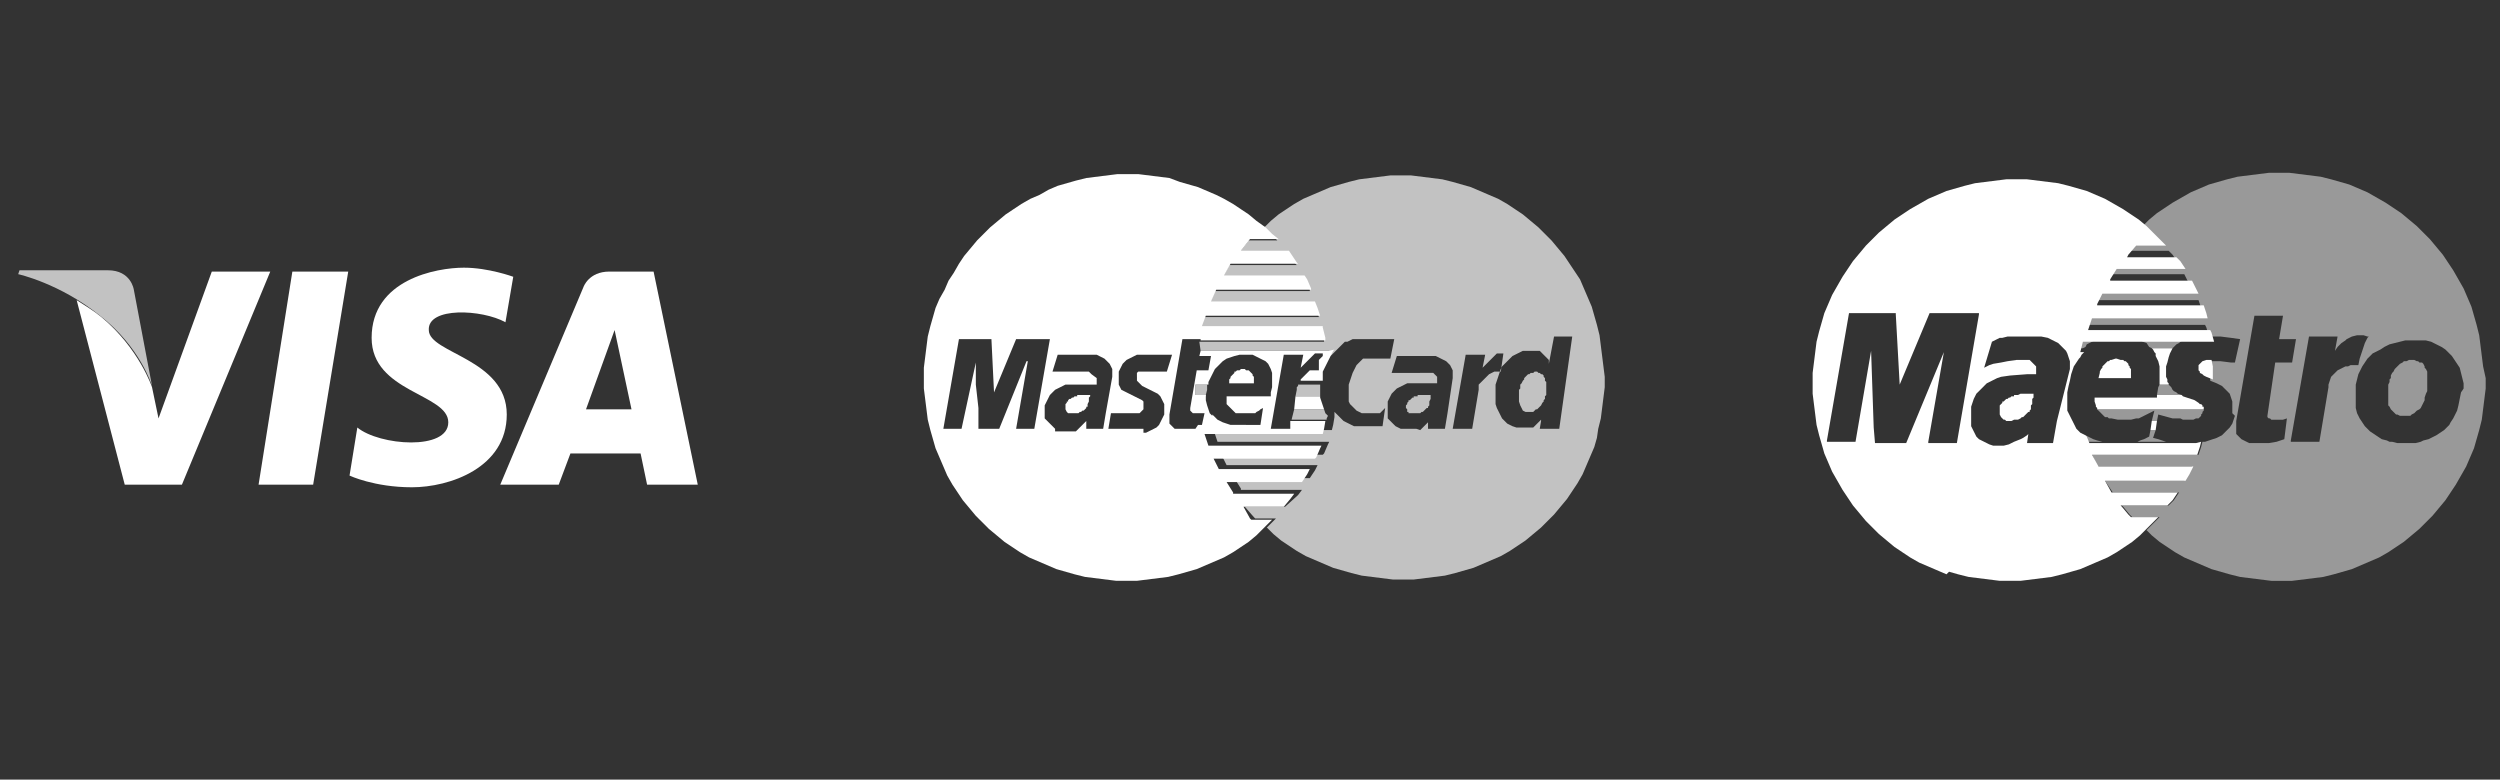 <?xml version="1.0" encoding="utf-8"?>
<!-- Generator: Adobe Illustrator 25.3.1, SVG Export Plug-In . SVG Version: 6.00 Build 0)  -->
<svg version="1.1" id="Capa_1" xmlns="http://www.w3.org/2000/svg" xmlns:xlink="http://www.w3.org/1999/xlink" x="0px" y="0px"
	 viewBox="0 0 192.4 60" style="enable-background:new 0 0 192.4 60;" xml:space="preserve">
<rect x="0" y="0" width="192.4" height="60" fill="#333333" stroke="none"/>
<style type="text/css">
	.st0{fill:#FFFFFF;}
	.st1{opacity:0.7;fill:#FFFFFF;}
	.st2{opacity:0.7;}
	.st3{opacity:0.5;}
</style>
<g>
	<g>
		<polygon class="st0" points="24.1,37.3 19.9,37.3 22.5,20.9 26.8,20.9 		"/>
		<path class="st0" d="M49.8,37.3h3.9l-3.4-16.4h-3.4c-1.6,0-2,1.2-2,1.2l-6.4,15.2H43l0.9-2.4h5.4L49.8,37.3z M45.1,31.5l2.2-6.1
			l1.3,6.1H45.1z"/>
		<path class="st0" d="M38.9,24.8l0.6-3.5c0,0-1.9-0.7-3.8-0.7c-2.1,0-7.1,0.9-7.1,5.4c0,4.2,5.9,4.3,5.9,6.5c0,2.2-5.3,1.8-7,0.4
			l-0.6,3.7c0,0,1.9,0.9,4.8,0.9c2.9,0,7.3-1.5,7.3-5.6c0-4.3-6-4.7-6-6.5C32.9,23.6,37.1,23.8,38.9,24.8z"/>
	</g>
	<g>
		<path class="st0" d="M16.3,20.9l-4.1,11.3l-0.5-2.4v0c0,0-1-3-3.9-5.4c-0.6-0.5-1.3-0.9-1.9-1.3l3.7,14.2h4.4l6.8-16.4H16.3z"/>
	</g>
	<path class="st1" d="M11.7,29.7l-1.4-7.4c0,0-0.2-1.5-2-1.5H1.5l-0.1,0.3c0,0,3.2,0.7,6.3,3.2C10.8,26.7,11.7,29.7,11.7,29.7z"/>
</g>
<g>
	<g class="st2">
		<polygon class="st0" points="101.6,29.6 99.9,29.6 99.9,29.7 99.8,29.8 99.8,29.9 99.8,30 99.7,30.5 101.6,30.5 101.6,30.2 
			101.6,29.8 		"/>
		<polygon class="st0" points="92.1,29.6 92,29.6 92,30.5 92.2,30.5 92.8,30.5 92.8,30.4 92.9,30 92.9,29.8 92.9,29.6 92.9,29.6 		
			"/>
		<g>
			<polygon class="st0" points="102.2,32 102,31.8 101.9,31.5 101.9,31.5 99.6,31.5 99.4,32.3 102.1,32.3 102.1,32.2 			"/>
			<path class="st0" d="M123.4,28.2l-0.1-0.8l-0.1-0.8l-0.1-0.8l-0.2-0.8l-0.2-0.7l-0.2-0.7l-0.3-0.7l-0.3-0.7l-0.3-0.7l-0.4-0.6
				l-0.4-0.6l-0.4-0.6l-0.5-0.6l-0.5-0.6l-0.5-0.5l-0.5-0.5l-0.6-0.5l-0.6-0.5l-0.6-0.4l-0.6-0.4l-0.7-0.4l-0.7-0.3l-0.7-0.3
				l-0.7-0.3l-0.7-0.2l-0.7-0.2l-0.8-0.2l-0.8-0.1l-0.8-0.1l-0.8-0.1l-0.8,0l-0.8,0l-0.8,0.1l-0.8,0.1l-0.8,0.1l-0.8,0.2l-0.7,0.2
				l-0.7,0.2l-0.7,0.3L101,15l-0.7,0.3l-0.7,0.4L99,16.1l-0.6,0.4L97.8,17l-0.5,0.5l0,0l0.5,0.5l0.5,0.5l0,0h-2.2l-0.7,0.9h3.7
				l0.2,0.3l0.4,0.6l0.1,0.1h-5.2l-0.5,0.9h6.2l0.2,0.3l0.3,0.7l0,0.1h-7.3l-0.4,0.9h8l0.2,0.5l0.2,0.6h-8.8l-0.3,0.8l0,0h9.3l0,0.1
				l0.2,0.8l0,0.2h-9.6L92.4,27h9.9l0.1,0.4l0,0l0.1-0.1l0.1-0.1l0.1-0.1l0,0l0.1-0.1l0.1-0.1l0.1-0.1l0.1-0.1l0.1-0.1l0.1-0.1
				l0.1-0.1l0.1-0.1l0.1,0l0.1,0l0.2-0.1l0.2-0.1l0.2,0l0.2,0l0.2,0l0.2,0l0.2,0l0.2,0l0.2,0l0.2,0l0.2,0l0.2,0l0.2,0l0.1,0l0.1,0
				l0.1,0l0.1,0l0.1,0l0.1,0l0.1,0l0.1,0l0.1,0l0.1,0l0,0l0,0l-0.3,1.5l-0.1,0l-0.1,0l-0.1,0l-0.1,0l-0.1,0l-0.1,0l-0.1,0l-0.1,0
				l-0.1,0l-0.1,0l-0.1,0l-0.1,0l-0.1,0l-0.1,0h-0.1h-0.1h-0.1l-0.1,0l-0.1,0l-0.1,0l-0.1,0l-0.1,0.1l-0.1,0.1l-0.1,0.1l-0.1,0.1
				l-0.1,0.1l-0.1,0.2l-0.1,0.2l-0.1,0.2l-0.1,0.3l-0.1,0.3l-0.1,0.3l0,0.2l0,0l0,0.1l0,0.2l0,0.2l0,0.2l0,0.2l0,0l0,0.2l0.1,0.2
				l0.1,0.1l0.1,0.1l0.1,0.1l0.1,0.1l0.1,0.1l0.2,0.1l0.2,0.1l0.2,0l0.1,0l0.1,0l0.1,0l0.1,0l0.1,0h0.1h0.1l0.1,0l0.1,0l0.1,0l0.1,0
				l0.1,0l0.1-0.1l0.1-0.1l0.1-0.1l0.1-0.1l-0.2,1.4l0,0l0,0l0,0l0,0l-0.1,0l-0.1,0l-0.1,0l-0.1,0l-0.1,0l-0.1,0l-0.2,0l-0.2,0
				l-0.2,0l-0.2,0l-0.3,0l-0.3,0l-0.2,0l-0.2-0.1l-0.2-0.1l-0.2-0.1l-0.2-0.1l-0.2-0.2l-0.1-0.1l-0.1-0.1l-0.2-0.2l-0.1-0.1l0,0.3
				l0,0.1l-0.1,0.6l-0.1,0.4h-9.1l0.3,0.9h8.6l-0.1,0.2l-0.3,0.7l-0.1,0.1h-7.8l0.4,0.8l0,0h7l-0.2,0.4l-0.4,0.6h-5.8l0.5,0.8l0,0.1
				h4.7l-0.3,0.4L98.9,39l0,0h-3.1l0.7,0.8l0.1,0.1h1.6l-0.2,0.2l-0.5,0.5l0,0l0.5,0.5l0.6,0.5l0.6,0.4l0.6,0.4l0.7,0.4l0.7,0.3
				l0.7,0.3l0.7,0.3l0.7,0.2l0.7,0.2l0.8,0.2l0.8,0.1l0.8,0.1l0.8,0.1l0.8,0l0.8,0l0.8-0.1l0.8-0.1l0.8-0.1l0.8-0.2l0.7-0.2l0.7-0.2
				l0.7-0.3l0.7-0.3l0.7-0.3l0.7-0.4l0.6-0.4l0.6-0.4l0.6-0.5l0.6-0.5l0.5-0.5l0.5-0.5l0.5-0.6l0.5-0.6l0.4-0.6l0.4-0.6l0.4-0.7
				l0.3-0.7l0.3-0.7l0.3-0.7l0.2-0.7L123,33l0.2-0.8l0.1-0.8l0.1-0.8l0.1-0.8l0-0.8L123.4,28.2z M111.4,31.8l-0.2,1.2l0,0l0,0h-1.3
				h0l0,0l0-0.2v-0.2l0-0.1l-0.1,0.1l-0.1,0.1l-0.1,0.1l-0.1,0.1l-0.1,0.1l-0.1,0.1L109,33l-0.1,0l-0.1,0l-0.1,0l-0.2,0l-0.2,0
				l-0.1,0l-0.1,0l-0.1,0l-0.2,0l-0.2-0.1l-0.2-0.1l-0.1-0.1l-0.1-0.1l-0.1-0.1l-0.1-0.1l-0.1-0.1l-0.1-0.1l0-0.1l0-0.1l0-0.1l0-0.1
				l0-0.1l0-0.1l0-0.1l0-0.2l0-0.2l0-0.2l0.1-0.2l0.1-0.2l0.1-0.2l0.1-0.1l0.1-0.1l0.1-0.1l0.1-0.1l0.2-0.1l0.2-0.1l0.2-0.1l0.2-0.1
				l0.2,0l0.2,0h0l0,0l0,0l0.1,0l0.1,0l0.1,0l0.1,0l0.1,0l0.1,0l0.1,0l0.1,0l0.1,0l0.1,0l0.1,0l0.1,0h0.1h0.1l0.1,0h0.1h0.1l0.1,0
				l0.1,0l0,0l0,0l0-0.1l0-0.1l0-0.1h0l0-0.1l0-0.1l-0.1-0.1l-0.1-0.1l-0.1-0.1l-0.1,0l-0.1,0l-0.1,0v0l-0.1,0h-0.2h-0.2H109l-0.2,0
				l-0.2,0l-0.2,0l-0.2,0l-0.2,0l-0.2,0l-0.1,0l-0.1,0l-0.1,0l-0.1,0l-0.1,0l-0.1,0l-0.1,0l0.4-1.3l0,0l0,0l0.1,0l0.1,0l0.1,0l0.1,0
				l0.1,0l0.1,0l0.1,0l0.1,0l0.1,0l0.2,0l0.2,0h0.2h0.2h0.2l0.2,0l0.2,0l0.1,0l0.2,0l0.2,0l0.2,0l0.2,0.1l0.2,0.1l0.2,0.1l0.2,0.1
				l0.1,0.1l0.1,0.1l0.1,0.1l0.1,0.2l0.1,0.2l0,0.2v0.2l0,0.2L111.4,31.8z M114.8,28.7l-0.2,0.1l-0.1,0.1l-0.1,0.1l-0.1,0.1
				l-0.1,0.1l-0.1,0.1l-0.1,0.1l-0.1,0.1l-0.1,0.1l0,0.1l0,0.1l0,0.1l0,0.1l-0.5,3h-1.5l1-5.7h1.5l-0.2,1l0.1-0.1l0.1-0.1l0.1-0.1
				l0.1-0.1l0.1-0.1l0.1-0.1l0.1-0.1l0.1-0.1l0.1-0.1l0.1-0.1l0.1-0.1l0.1,0l0.1,0l0.1,0l0.1,0l0.1,0l-0.2,1.4h0h0h-0.1l-0.2,0
				l-0.2,0L114.8,28.7z M120,33h-1.5l0.1-0.6v-0.1l-0.1,0.1l-0.1,0.1l-0.1,0.1l-0.1,0.1l-0.1,0.1l-0.1,0.1l-0.1,0l-0.1,0l-0.1,0
				l-0.1,0l-0.1,0l-0.1,0l-0.1,0l-0.1,0l-0.1,0h-0.1l-0.3,0l-0.3-0.1l-0.2-0.1l-0.2-0.1l-0.2-0.2l-0.2-0.2l-0.1-0.2l-0.1-0.2
				l-0.1-0.2l-0.1-0.2l-0.1-0.3l0-0.3l0-0.3l0-0.3l0-0.3l0-0.3l0.1-0.3l0.1-0.3l0.1-0.3l0.1-0.3l0.1-0.2l0.2-0.2l0.2-0.2l0.2-0.2
				l0.2-0.2l0.2-0.1l0.2-0.1l0.2-0.1l0.2-0.1l0.2,0l0.2,0l0.2,0l0.2,0l0.1,0l0.1,0l0.1,0l0.1,0l0.1,0l0.1,0.1l0.1,0.1l0.1,0.1
				l0.1,0.1l0.1,0.1l0.1,0.1l0.1,0.1l0,0.1l0,0.1l0,0.1l0.4-2.1h1.4L120,33z"/>
		</g>
		<polygon class="st0" points="119,29.5 119,29.4 118.9,29.3 118.9,29.1 118.8,29 118.8,28.9 118.7,28.8 118.6,28.8 118.5,28.7 
			118.4,28.7 118.3,28.6 118.2,28.6 118.1,28.6 118,28.7 117.8,28.7 117.7,28.8 117.6,28.8 117.5,28.9 117.4,29 117.3,29.1 
			117.3,29.2 117.2,29.3 117.1,29.5 117,29.6 117,29.7 117,29.9 116.9,30 116.9,30.2 116.9,30.4 116.9,30.7 116.9,30.9 117,31.2 
			117.1,31.4 117.2,31.6 117.4,31.7 117.6,31.7 117.7,31.7 117.9,31.7 118,31.7 118.1,31.6 118.2,31.5 118.3,31.5 118.4,31.4 
			118.5,31.3 118.6,31.2 118.7,31 118.8,30.9 118.8,30.8 118.9,30.7 118.9,30.5 119,30.4 119,30.2 119,30.1 119,29.9 119,29.8 
			119,29.7 		"/>
		<polygon class="st0" points="109.8,33 109.8,33 109.8,33 		"/>
		<polygon class="st0" points="110.1,30.4 110,30.4 110,30.4 109.9,30.4 109.8,30.4 109.8,30.4 109.7,30.4 109.6,30.4 109.5,30.4 
			109.4,30.4 109.4,30.4 109.3,30.4 109.2,30.4 109.1,30.4 109.1,30.5 109,30.5 109,30.5 109,30.5 108.9,30.5 108.8,30.5 
			108.8,30.6 108.7,30.6 108.6,30.7 108.6,30.7 108.5,30.8 108.4,30.8 108.4,30.9 108.3,31 108.3,31 108.3,31.1 108.2,31.2 
			108.2,31.4 108.3,31.5 108.3,31.7 108.4,31.7 108.4,31.8 108.5,31.8 108.6,31.8 108.7,31.8 108.9,31.8 109,31.8 109.2,31.8 
			109.3,31.8 109.4,31.7 109.5,31.7 109.6,31.6 109.7,31.5 109.7,31.5 109.8,31.4 109.9,31.4 109.9,31.3 110,31.2 110,31.2 
			110,31.1 110,31 110,30.9 110.1,30.7 110.1,30.6 110.1,30.5 110.1,30.4 		"/>
	</g>
	<g>
		<path class="st0" d="M102.3,27h-9.9l-0.1,0.4h0.9L93,28.5l-0.9,0l0,0l-0.5,2.9l0,0.1l0,0.1l0.1,0.1l0.1,0.1l0.1,0l0.1,0l0.1,0
			l0.1,0l0.1,0l0.1,0l0,0l0.1,0l0.1,0l0.1,0l0,0l0,0l0,0l-0.2,0.9l0,0l0,0l0,0l0,0l0,0l0,0l0,0l0,0l0,0l-0.1,0l-0.1,0l-0.1,0L92,33
			l-0.1,0l-0.1,0l-0.1,0l-0.1,0h-0.4l-0.2,0l-0.2,0l-0.2,0l-0.1,0l-0.1,0l-0.1-0.1l-0.1-0.1l-0.1-0.1l-0.1-0.1l0-0.1l0-0.1l0-0.1
			l0-0.1v-0.1l0-0.1l0-0.1l1-5.8h1.3h0.1l0,0.1h9.6l0-0.2l-0.2-0.8l0-0.1h-9.3l0,0l0.3-0.8h8.8l-0.2-0.6l-0.2-0.5h-8l0.4-0.9h7.3
			l0-0.1l-0.3-0.7l-0.2-0.3h-6.2l0.5-0.9h5.2l-0.1-0.1l-0.4-0.6l-0.2-0.3h-3.7l0.7-0.9h2.2l0,0L97.9,18l-0.5-0.5l0,0L96.7,17
			l-0.6-0.5l-0.6-0.4l-0.6-0.4l-0.7-0.4L93.6,15l-0.7-0.3l-0.7-0.3l-0.7-0.2l-0.7-0.2L90,13.7l-0.8-0.1l-0.8-0.1l-0.8-0.1l-0.8,0
			l-0.8,0l-0.8,0.1l-0.8,0.1l-0.8,0.1l-0.8,0.2l-0.7,0.2l-0.7,0.2l-0.7,0.3L80,15l-0.7,0.3l-0.7,0.4L78,16.1l-0.6,0.4L76.8,17
			l-0.6,0.5L75.7,18l-0.5,0.5l-0.5,0.6l-0.5,0.6l-0.4,0.6L73.4,21L73,21.6l-0.3,0.7L72.3,23l-0.3,0.7l-0.2,0.7l-0.2,0.7l-0.2,0.8
			l-0.1,0.8l-0.1,0.8l-0.1,0.8l0,0.8l0,0.8l0.1,0.8l0.1,0.8l0.1,0.8l0.2,0.8l0.2,0.7l0.2,0.7l0.3,0.7l0.3,0.7l0.3,0.7l0.4,0.7
			l0.4,0.6l0.4,0.6l0.5,0.6l0.5,0.6l0.5,0.5l0.5,0.5l0.6,0.5l0.6,0.5l0.6,0.4l0.6,0.4l0.7,0.4l0.7,0.3l0.7,0.3l0.7,0.3l0.7,0.2
			l0.7,0.2l0.8,0.2l0.8,0.1l0.8,0.1l0.8,0.1l0.8,0l0.8,0l0.8-0.1l0.8-0.1l0.8-0.1l0.8-0.2l0.7-0.2l0.7-0.2l0.7-0.3l0.7-0.3l0.7-0.3
			l0.7-0.4l0.6-0.4l0.6-0.4l0.6-0.5l0.5-0.5l0,0l0.5-0.5l0.2-0.2h-1.6l-0.1-0.1L95.7,39h3.1l0,0l0.5-0.6l0.3-0.4h-4.7l0-0.1
			l-0.5-0.8h5.8l0.4-0.6l0.2-0.4h-7l0,0l-0.4-0.8h7.8l0.1-0.1l0.3-0.7l0.1-0.2H93l-0.3-0.9h9.1l0.1-0.4l0.1-0.6h-2.7L99.3,33h0h-1.5
			l1-5.7h1.5l-0.2,1l0.1-0.1l0.1-0.1l0.1-0.1l0.1-0.1l0.1-0.1l0.1-0.1l0.1-0.1l0.1-0.1l0.1-0.1l0.1-0.1l0.1-0.1l0.1,0l0.1,0l0.1,0
			l0.1,0l0.2,0h0l0,0l0,0h0l0,0l0,0l0,0h0l0,0l0,0l0,0.1l0,0.1l-0.1,0.1l-0.1,0.1l-0.1,0.1l0,0.1l0,0.1l0,0.1l0,0.1l0,0.1l0,0.1
			l0,0.1l0,0.1l0,0h0l0,0l0,0l0,0h0l0,0l0,0h0l-0.2,0l-0.2,0l-0.2,0l-0.1,0l-0.1,0.1l-0.1,0.1l-0.1,0.1l-0.1,0.1l-0.1,0.1l-0.1,0.1
			l-0.1,0.1l0,0.1l0,0h1.7l0-0.3l0-0.2l0-0.2l0.1-0.2l0.1-0.2l0.1-0.2l0.1-0.2l0.1-0.2l0.1-0.2l0.1-0.2l0.1-0.2l0.1-0.1L102.3,27z
			 M79.6,33h-1.4l0.9-5.2h-0.1L76.9,33h-1.6l0-0.2l0-0.6l0-0.8l-0.1-0.9l-0.1-0.9l0-0.8l0-0.6l0-0.3h0h0h0L74,33h-1.4l1.2-6.9h2.5
			l0.2,4.1l1.7-4.1h2.6L79.6,33z M85.1,31.8L84.9,33h-1.3l0-0.2l0-0.2l0-0.1l0-0.1l-0.1,0.1l-0.1,0.1l-0.1,0.1l-0.1,0.1l-0.1,0.1
			l-0.1,0.1l-0.1,0.1l-0.1,0.1l-0.2,0l-0.2,0l-0.2,0l-0.2,0l-0.2,0l-0.2,0l-0.1,0l-0.1,0l-0.2,0L81.2,33l-0.1-0.1L81,32.8l-0.1-0.1
			l-0.1-0.1l-0.1-0.1l-0.1-0.1l-0.1-0.1l-0.1-0.1l0-0.1l0-0.1l0-0.1l0-0.1l0-0.1v-0.1l0-0.2l0-0.2l0.1-0.2l0.1-0.2l0.1-0.2l0.1-0.2
			l0.1-0.1l0.1-0.1l0.1-0.1l0.1-0.1l0.2-0.1l0.2-0.1l0.2-0.1l0.2-0.1l0.2,0l0.2,0h0l0,0l0,0l0.1,0l0.1,0l0.1,0l0.1,0l0.1,0l0.1,0
			l0.1,0l0.1,0l0.1,0l0.1,0l0.1,0l0.1,0h0.1h0.1l0.1,0l0.1,0h0.1l0.1,0l0.1,0l0.1,0h0l0,0l0-0.1l0-0.1l0-0.1l0-0.1l0-0.1L84,28.8
			l-0.1-0.1l-0.1-0.1l-0.1,0l-0.1,0l-0.1,0l-0.1,0l-0.2,0h-0.2l-0.2,0l-0.2,0l-0.2,0l-0.2,0l-0.2,0l-0.2,0l-0.2,0l-0.1,0l-0.1,0
			l-0.1,0l-0.1,0l-0.1,0l-0.1,0l0.4-1.3l0.1,0l0.1,0l0.1,0l0.1,0l0.1,0l0.1,0l0.1,0l0.1,0l0.1,0l0.2,0l0.2,0h0.2h0.2h0.2l0.2,0
			l0.2,0l0.1,0l0.2,0l0.2,0l0.2,0l0.2,0.1l0.2,0.1l0.2,0.1l0.1,0.1l0.1,0.1l0.1,0.1l0.1,0.1l0.1,0.2l0.1,0.2l0,0.2v0.2l0,0.2
			L85.1,31.8z M89.8,28.6L89.8,28.6l-0.1,0l-0.1,0l-0.1,0l-0.1,0l-0.1,0l-0.1,0l-0.1,0l-0.1,0l-0.1,0l-0.1,0l-0.1,0h-0.1l-0.1,0
			l-0.1,0l-0.2,0l-0.1,0l-0.1,0l-0.1,0l-0.1,0l-0.1,0l-0.1,0l-0.1,0.1l0,0l0,0.1l0,0.1l0,0.1V29l0,0.1l0,0.1l0,0.1l0.1,0.1l0.1,0.1
			l0.1,0.1l0.1,0.1l0.2,0.1l0.2,0.1l0.2,0.1l0.2,0.1l0.2,0.1l0.2,0.1l0.1,0.1l0.1,0.1l0.1,0.2l0.1,0.2l0.1,0.2l0,0.3l0,0.3l0,0.2
			l-0.1,0.2l-0.1,0.2l-0.1,0.2l-0.1,0.2l-0.1,0.1l-0.1,0.1l-0.2,0.1l-0.2,0.1l-0.2,0.1l-0.2,0.1l-0.2,0L88,33l-0.2,0l-0.2,0l-0.2,0
			h-0.2l-0.2,0h-0.2l-0.2,0l-0.2,0l-0.1,0l-0.1,0l-0.1,0L86,33l-0.1,0l-0.1,0l-0.1,0l-0.1,0l-0.1,0l-0.1,0l-0.1,0l0.2-1.2l0,0l0.1,0
			l0.1,0l0.1,0l0.1,0l0.1,0l0.1,0l0.1,0l0.1,0l0.1,0l0.1,0l0.1,0l0.2,0l0.2,0h0.2l0.2,0l0.2,0l0.1,0l0.1-0.1l0.1-0.1l0.1-0.1l0-0.1
			l0-0.1l0-0.1l0-0.2l0-0.1L88,30.9l-0.1-0.1l-0.2-0.1l-0.2-0.1l-0.2-0.1l-0.2-0.1l-0.2-0.1l-0.2-0.1l-0.2-0.1L86.3,30l-0.1-0.2
			l-0.1-0.2l0-0.3l0-0.3l0-0.2l0-0.2l0.1-0.2l0.1-0.2l0.1-0.2l0.1-0.1l0.1-0.1l0.1-0.1l0.2-0.1l0.2-0.1l0.2-0.1l0.2-0.1l0.2,0l0.3,0
			l0.3,0l0.3,0h0.2l0.2,0l0.2,0l0.1,0l0.1,0l0.1,0l0.1,0l0.1,0l0.1,0l0.1,0l0.1,0l0.1,0l0.1,0l0,0l0,0l0,0L89.8,28.6z M97.9,29.8
			l-0.1,0.4l0,0.3h-3.4h0l0,0.1v0l0,0l0,0.1l0,0.1l0,0.1l0,0.1l0,0.1l0.1,0.1l0.1,0.1l0.1,0.1l0.1,0.1l0.1,0.1l0.1,0.1l0.1,0.1
			l0.1,0l0.1,0l0.1,0l0.1,0l0.1,0l0.1,0l0.1,0l0.1,0h0.1l0.1,0l0.1,0l0.1,0l0.1,0l0.1,0l0.1,0l0.1-0.1l0.2-0.1l0.1-0.1l0.2-0.1
			l-0.2,1.3l-0.1,0l-0.1,0l-0.1,0l-0.1,0l-0.1,0l-0.1,0l-0.1,0l-0.1,0l-0.1,0l-0.1,0l-0.1,0l-0.1,0l-0.1,0H96l-0.2,0h-0.2l-0.3,0
			l-0.3,0l-0.3,0l-0.3-0.1l-0.3-0.1l-0.2-0.1l-0.2-0.1l-0.2-0.2l-0.2-0.2L93.3,32l-0.2-0.2L93,31.5l-0.1-0.3l-0.1-0.4l0-0.4h-0.7H92
			L92,29.6h0.2h0.8l0-0.2l0.1-0.2l0.1-0.2l0.1-0.2l0.1-0.2l0.1-0.2l0.2-0.2l0.2-0.2l0.2-0.2l0.3-0.2l0.3-0.1l0.3-0.1l0.4-0.1l0.4,0
			l0.2,0l0.2,0l0.2,0l0.2,0.1l0.2,0.1l0.2,0.1l0.2,0.1l0.2,0.1l0.2,0.2l0.1,0.2l0.1,0.2l0.1,0.3l0,0.3l0,0.4L97.9,29.8z"/>
		<polygon class="st0" points="101.7,30.9 101.6,30.6 101.6,30.5 99.7,30.5 99.6,31.5 101.9,31.5 101.8,31.2 		"/>
		<polygon class="st0" points="96.5,29.1 96.5,29 96.4,28.9 96.4,28.9 96.4,28.8 96.3,28.7 96.2,28.6 96.2,28.6 96.1,28.5 96,28.5 
			95.9,28.5 95.8,28.4 95.8,28.4 95.7,28.4 95.6,28.4 95.5,28.4 95.4,28.5 95.3,28.5 95.2,28.5 95.1,28.6 95,28.6 95,28.7 
			94.9,28.8 94.8,28.9 94.8,28.9 94.7,29 94.7,29.1 94.6,29.2 94.6,29.3 94.6,29.4 94.6,29.5 94.6,29.5 96.5,29.5 96.5,29.4 
			96.5,29.3 		"/>
		<polygon class="st0" points="83.8,30.4 83.8,30.4 83.8,30.4 83.7,30.4 83.6,30.4 83.6,30.4 83.5,30.4 83.4,30.4 83.3,30.4 
			83.2,30.4 83.1,30.4 83.1,30.4 83,30.4 82.9,30.4 82.9,30.5 82.8,30.5 82.8,30.5 82.7,30.5 82.7,30.5 82.6,30.6 82.5,30.6 
			82.5,30.6 82.4,30.7 82.3,30.7 82.2,30.8 82.2,30.9 82.1,30.9 82.1,31 82,31.1 82,31.1 82,31.2 82,31.4 82,31.5 82.1,31.7 
			82.1,31.7 82.2,31.8 82.3,31.8 82.4,31.8 82.5,31.8 82.6,31.8 82.8,31.8 82.9,31.8 83,31.8 83.1,31.7 83.2,31.7 83.3,31.6 
			83.4,31.6 83.5,31.5 83.5,31.5 83.6,31.4 83.6,31.3 83.7,31.3 83.7,31.2 83.7,31.2 83.7,31.1 83.8,30.9 83.8,30.8 83.8,30.6 
			83.9,30.5 83.9,30.4 		"/>
	</g>
</g>
<g>
	<g class="st3">
		<polygon class="st0" points="186.8,28.8 186.8,28.6 186.7,28.4 186.6,28.3 186.6,28.2 186.5,28 186.4,27.9 186.2,27.9 186.1,27.8 
			186,27.8 185.8,27.7 185.6,27.7 185.4,27.7 185.2,27.8 185,27.8 184.9,27.9 184.7,28 184.6,28.1 184.4,28.3 184.3,28.4 
			184.2,28.6 184.1,28.7 184,28.9 184,29.1 183.9,29.2 183.9,29.4 183.8,29.6 183.8,29.8 183.8,30.1 183.8,30.3 183.8,30.6 
			183.8,30.8 183.8,31 183.8,31.2 183.9,31.3 184,31.5 184.1,31.6 184.2,31.7 184.3,31.8 184.4,31.9 184.5,31.9 184.7,32 184.8,32 
			185,32 185.1,32 185.3,32 185.5,32 185.6,31.9 185.8,31.8 185.9,31.7 186,31.6 186.2,31.5 186.3,31.4 186.4,31.2 186.5,31 
			186.6,30.8 186.6,30.6 186.7,30.3 186.8,30.1 186.8,29.8 186.8,29.6 186.8,29.4 186.8,29.2 186.8,29 		"/>
		<polygon class="st0" points="161.6,31.7 161.7,31.8 161.8,31.9 161.9,32 162,32.1 162.2,32.1 162.3,32.2 162.5,32.2 163,32.3 
			163.4,32.3 163.6,32.3 164,32.3 164.4,32.2 164.6,32.2 164.8,32.1 165,32 165.2,31.9 165.8,31.6 165.6,32.4 166,32.4 166.1,31.9 
			167.2,32.2 167.8,32.2 168,32.3 168.4,32.3 168.6,32.3 168.8,32.3 169,32.2 169.2,32.2 169.3,32.1 169.4,32 169.4,31.9 
			169.5,31.8 169.5,31.7 169.6,31.6 169.6,31.5 161.4,31.5 		"/>
		<polygon class="st0" points="168.3,26.1 168.6,26 168.8,26 164,26 164.2,26 164.5,26.1 164.8,26.2 164.9,26.3 165.2,26.4 
			165.4,26.7 165.6,26.8 165.6,26.8 167.2,26.8 167.2,26.8 167.4,26.6 167.5,26.5 167.7,26.4 167.8,26.3 168,26.2 		"/>
		<polygon class="st0" points="167.5,30.2 167.3,30.1 167.2,30 167.1,29.8 167,29.7 166.9,29.6 166.2,29.6 166.1,29.8 166,30.4 
			167.9,30.4 167.6,30.3 		"/>
		<polygon class="st0" points="160.8,26.4 161,26.3 161.2,26.2 161.5,26.1 161.7,26 161.9,26 162,26 160.1,26 159.9,26.8 
			159.9,26.8 160.3,26.8 160.5,26.7 160.6,26.5 		"/>
		<polygon class="st0" points="161.8,34 161.4,33.9 161.1,33.8 160.9,33.7 160.7,33.6 160.5,33.5 160.6,34 162,34 		"/>
		<path class="st0" d="M191.1,28.2l-0.1-0.8l-0.1-0.8l-0.1-0.8l-0.2-0.8l-0.2-0.7l-0.2-0.7l-0.3-0.7l-0.3-0.7l-0.4-0.7l-0.4-0.7
			l-0.4-0.6l-0.4-0.6l-0.5-0.6l-0.5-0.6l-0.5-0.5l-0.5-0.5l-0.6-0.5l-0.6-0.5l-0.6-0.4l-0.6-0.4l-0.7-0.4l-0.7-0.4l-0.7-0.3
			l-0.7-0.3l-0.7-0.2l-0.7-0.2l-0.8-0.2l-0.8-0.1l-0.8-0.1l-0.8-0.1l-0.8,0l-0.8,0l-0.8,0.1l-0.8,0.1l-0.8,0.1l-0.8,0.2l-0.7,0.2
			l-0.7,0.2l-0.7,0.3l-0.7,0.3l-0.7,0.4l-0.7,0.4l-0.6,0.4l-0.6,0.4l-0.6,0.5l-0.4,0.4l0.1,0.1l0.5,0.5l0.5,0.5h-2.3l-0.6,0.7
			l-0.1,0.2h3.8l0.3,0.3l0.4,0.6l0,0h-5.3l-0.5,0.8l0,0.1h6.3l0.2,0.4l0.3,0.6h-7.4L161,23l0,0.1h8.2l0.2,0.6l0.1,0.4h-8.9l-0.3,0.9
			h9.4l0.1,0.2l0.2,0.7l0.9,0l0.8,0.1l0.7,0.1l-0.4,1.8l-0.3,0l-0.8-0.1l-0.3,0l-0.3,0l-0.2,0l0,0.6l0,0.8l0,0.1l0.5,0.2l0.2,0.1
			l0.2,0.1l0.2,0.2l0.2,0.2l0.2,0.2l0.1,0.3l0.1,0.3l0,0.4l0,0.5L172,32l-0.1,0.3l-0.1,0.3l-0.2,0.3l-0.2,0.2l-0.2,0.2l-0.2,0.2
			l-0.2,0.1l-0.2,0.1l-0.3,0.1l-0.3,0.1l-0.3,0.1l-0.2,0l-0.1,0.4l-0.2,0.6H161l0.4,0.9h7.3l-0.3,0.6l-0.3,0.5H162l0.6,0.9h5.1
			l-0.4,0.6l-0.4,0.4h-3.6l0.1,0.1l0.5,0.6l0.2,0.2h2.1l-0.4,0.4l-0.5,0.5l-0.1,0.1l0.4,0.4l0.6,0.5l0.6,0.4l0.6,0.4l0.7,0.4
			l0.7,0.3l0.7,0.3l0.7,0.3l0.7,0.2l0.7,0.2l0.8,0.2l0.8,0.1l0.8,0.1l0.8,0.1l0.8,0l0.8,0l0.8-0.1l0.8-0.1l0.8-0.1l0.8-0.2l0.7-0.2
			l0.7-0.2l0.7-0.3l0.7-0.3l0.7-0.3l0.7-0.4l0.6-0.4l0.6-0.4l0.6-0.5l0.6-0.5l0.5-0.5l0.5-0.5l0.5-0.6l0.5-0.6l0.4-0.6l0.4-0.6
			l0.4-0.7l0.4-0.7l0.3-0.7l0.3-0.7l0.2-0.7l0.2-0.7l0.2-0.8l0.1-0.8l0.1-0.8l0.1-0.8l0-0.8L191.1,28.2z M174.5,32l0,0.1l0.1,0.1
			l0.1,0l0.1,0.1l0.1,0l0.3,0h0.2l0.1,0l0.2,0l0.3-0.1l-0.2,1.6l-0.3,0.1l-0.3,0.1l-0.6,0.1l-0.1,0l-0.6,0l-0.3,0l-0.3,0l-0.2,0
			l-0.2-0.1l-0.2-0.1l-0.2-0.1l-0.1-0.1l-0.1-0.1l-0.1-0.1l-0.1-0.1l0-0.1l0-0.2l0-0.2l0-0.3l0-0.2l1.4-8.1h2.2l-0.3,1.8h1.3
			l-0.3,1.8l-1.3,0L174.5,32L174.5,32z M180.7,28.2l-0.2,0l-0.2,0.1l-0.2,0.1l-0.2,0.1l-0.1,0.1l-0.1,0.1l-0.1,0.1l-0.1,0.1
			l-0.1,0.1l-0.1,0.3l-0.1,0.3l0,0.2l-0.7,4.2h-2.2l0-0.1l1.4-8l2.2,0l-0.2,1.1l0.2-0.3l0.2-0.2l0.1-0.1l0.3-0.2l0.1-0.1l0.2-0.1
			l0.2-0.1l0.4-0.1l0.2,0l0.3,0l0.3,0.1h0.1l-0.1,0.1l-0.2,0.4l-0.1,0.3l-0.1,0.3l-0.2,0.6l-0.1,0.5l-0.3,0l-0.3,0L180.7,28.2z
			 M189.4,30.2l-0.1,0.5l-0.1,0.5l-0.1,0.4l-0.1,0.2l-0.2,0.4l-0.2,0.3l-0.1,0.2l-0.3,0.3l-0.1,0.1l-0.3,0.2l-0.3,0.2l-0.2,0.1
			l-0.4,0.2l-0.4,0.1l-0.2,0.1l-0.4,0.1l-0.4,0l-0.4,0l-0.4,0l-0.2,0l-0.4-0.1l-0.2,0l-0.2-0.1l-0.4-0.1l-0.3-0.2l-0.3-0.2l-0.3-0.2
			l-0.1-0.1l-0.3-0.3l-0.2-0.3l-0.2-0.3l-0.2-0.4l-0.1-0.4l0-0.2l0-0.2l0-0.2l0-0.2l0-0.2l0-0.2l0-0.2l0-0.2l0-0.2l0.1-0.4l0.1-0.4
			l0.2-0.4l0.1-0.2l0.2-0.3l0.2-0.3l0.3-0.3l0.1-0.1l0.2-0.1l0.2-0.1l0.2-0.1l0.3-0.2l0.4-0.2l0.4-0.1l0.4-0.1l0.4-0.1l0.5,0l0.2,0
			l0.5,0l0.2,0l0.2,0l0.4,0.1l0.2,0.1l0.4,0.2l0.2,0.1l0.3,0.2l0.1,0.1l0.1,0.1l0.3,0.3l0.2,0.3l0.2,0.3l0.2,0.3l0.1,0.4l0.1,0.4
			l0.1,0.4l0,0.4L189.4,30.2z"/>
		<polygon class="st0" points="165.5,33.1 165.4,33.6 165,33.8 164.7,33.9 164.5,34 166.9,34 166.7,34 166.4,33.9 166.1,33.8 
			165.7,33.7 165.9,33.1 		"/>
	</g>
	<g>
		<polygon class="st0" points="163.9,28.3 163.9,28.2 163.8,28.1 163.8,28 163.7,27.9 163.6,27.8 163.5,27.8 163.4,27.7 163.2,27.7 
			162.9,27.6 162.8,27.6 162.5,27.7 162.4,27.7 162.3,27.8 162.2,27.8 162.1,27.9 162,28 161.8,28.2 161.8,28.3 161.7,28.4 
			161.6,28.6 161.6,28.7 161.5,29.1 164,29.1 164,28.9 164,28.8 164,28.6 164,28.4 		"/>
		<polygon class="st0" points="169.6,31.3 169.5,31.3 169.5,31.2 169.4,31.1 169.3,31.1 169.2,31 168.9,30.8 168,30.5 167.9,30.4 
			167.9,30.4 166,30.4 166,30.6 161.2,30.6 161.2,30.7 161.2,30.8 161.2,30.9 161.3,31.2 161.3,31.3 161.4,31.4 161.4,31.5 
			169.6,31.5 169.6,31.5 169.6,31.4 		"/>
		<path class="st0" d="M169,34.1l-0.6,0l-1.2,0l-0.3,0h-2.4l0,0l-0.4,0l-1,0h-0.2l-0.4,0l-0.4,0l0,0h-1.3l-0.2-0.5l-0.1-0.1l0,0
			l-0.2-0.1l-0.2-0.1l-0.1-0.1l-0.1-0.1l-0.1-0.1l-0.1-0.2l-0.1-0.2l-0.1-0.2l-0.1-0.2l-0.1-0.2l-0.1-0.2l-0.1-0.2l0-0.2l0-0.3
			l0-0.3v-0.3l0-0.3l0.1-0.5l0.1-0.4l0.1-0.5l0.1-0.3l0.1-0.3l0.2-0.3l0.2-0.3l0.1-0.1l0.1-0.2l0.1-0.1l0.1-0.1h-0.3l0,0l0.2-0.8h2
			l0.2,0l0.3,0l0.3,0l0.5,0l0.5,0l0.2,0l0.2,0h4.7l0.2,0l0.4,0l0.6,0l0,0l-0.2-0.7l-0.1-0.2h-9.4l0.3-0.9h8.9l-0.1-0.4l-0.2-0.6
			h-8.2l0-0.1l0.4-0.8h7.4l-0.3-0.6l-0.2-0.4h-6.3l0-0.1l0.5-0.8h5.3l0,0l-0.4-0.6l-0.3-0.3h-3.8l0.1-0.2l0.6-0.7h2.3l-0.5-0.5
			l-0.5-0.5l-0.1-0.1l-0.4-0.4l-0.6-0.5l-0.6-0.4l-0.6-0.4l-0.7-0.4l-0.7-0.4l-0.7-0.3l-0.7-0.3l-0.7-0.2l-0.7-0.2l-0.8-0.2
			l-0.8-0.1l-0.8-0.1l-0.8-0.1l-0.8,0l-0.8,0l-0.8,0.1l-0.8,0.1l-0.8,0.1l-0.8,0.2l-0.7,0.2l-0.7,0.2l-0.7,0.3l-0.7,0.3l-0.7,0.4
			l-0.7,0.4l-0.6,0.4l-0.6,0.4l-0.6,0.5l-0.6,0.5l-0.5,0.5l-0.5,0.5l-0.5,0.6l-0.5,0.6l-0.4,0.6l-0.4,0.6l-0.4,0.7l-0.4,0.7
			l-0.3,0.7l-0.3,0.7l-0.2,0.7l-0.2,0.7l-0.2,0.8l-0.1,0.8l-0.1,0.8l-0.1,0.8l0,0.8l0,0.8l0.1,0.8l0.1,0.8l0.1,0.8l0.2,0.8l0.2,0.7
			l0.2,0.7l0.3,0.7l0.3,0.7l0.4,0.7l0.4,0.7l0.4,0.6l0.4,0.6l0.5,0.6l0.5,0.6l0.5,0.5l0.5,0.5l0.6,0.5l0.6,0.5l0.6,0.4l0.6,0.4
			l0.7,0.4l0.7,0.3l0.7,0.3l0.7,0.3L150,44l0.7,0.2l0.8,0.2l0.8,0.1l0.8,0.1l0.8,0.1l0.8,0l0.8,0l0.8-0.1l0.8-0.1l0.8-0.1l0.8-0.2
			l0.7-0.2l0.7-0.2l0.7-0.3l0.7-0.3l0.7-0.3l0.7-0.4l0.6-0.4l0.6-0.4l0.6-0.5l0.4-0.4l0.1-0.1l0.5-0.5l0.4-0.4H164l-0.2-0.2
			l-0.5-0.6l-0.1-0.1h3.6l0.4-0.4l0.4-0.6h-5.1L162,37h6.2l0.3-0.5l0.3-0.6h-7.3L161,35h8.1l0.2-0.6l0.1-0.4l0,0L169,34.1z
			 M150.6,34.1h-2.2l0-0.1l1.2-6.9l-2.9,7h-2.4l-0.1-1.2L144,27l-1.2,7h-2.2l0-0.1l1.7-9.8h3.6l0,0.1l0.3,5.4l2.3-5.5h3.8l0,0.1
			L150.6,34.1z M158.3,32.4l-0.3,1.7h-2l0.1-0.7l0,0l-0.1,0.1l-0.3,0.2l-0.2,0.1L155,34l-0.2,0.1l-0.2,0.1l-0.4,0.1l-0.2,0l-0.2,0
			l-0.2,0l-0.2,0l-0.3-0.1l-0.2-0.1l-0.2-0.1l-0.2-0.1l-0.2-0.1l-0.1-0.1l-0.1-0.1l-0.1-0.2l-0.1-0.2l-0.1-0.2l-0.1-0.2l0-0.2l0-0.2
			l0-0.3l0-0.2l0-0.3l0-0.3l0.1-0.3l0.1-0.3l0.1-0.2l0.1-0.2l0.2-0.2l0.2-0.2l0.2-0.2l0.2-0.2l0.2-0.1l0.2-0.1l0.2-0.1l0.2-0.1
			l0.3-0.1l0.7-0.1l1.3-0.1l0.5,0l0.1,0l0.1,0l0,0l0,0l0-0.1l0-0.1l0-0.2l0-0.2l-0.1-0.1l-0.1-0.1l-0.1-0.1l-0.1-0.1l-0.1-0.1
			l-0.2,0l-0.2,0l-0.2,0l-0.4,0l-0.7,0.1l-0.5,0.1l-0.6,0.1l-0.3,0.1l-0.2,0.1l-0.2,0.1l0.6-2l0.4-0.2l0.2-0.1l0.2,0l0.4-0.1l0.4,0
			l0.6,0l1.2,0l0.2,0l0.2,0l0.5,0.1l0.2,0.1l0.2,0.1l0.2,0.1l0.2,0.1l0.2,0.2l0.2,0.2l0.2,0.2l0.1,0.2l0.1,0.3l0.1,0.3l0,0.3l0,0.3
			L158.3,32.4z"/>
		<polygon class="st0" points="156.5,30.3 156.4,30.3 156.3,30.3 156.3,30.3 156.2,30.3 156.1,30.3 155.9,30.3 155.8,30.3 
			155.7,30.3 155.6,30.3 155.5,30.3 155.3,30.4 155.2,30.4 155.1,30.4 155.1,30.4 155,30.4 155,30.5 154.9,30.5 154.8,30.5 
			154.7,30.6 154.6,30.6 154.5,30.7 154.4,30.7 154.3,30.8 154.2,30.9 154.1,30.9 154.1,31 154,31.1 153.9,31.2 153.9,31.4 
			153.9,31.5 153.9,31.7 153.9,31.9 154,32.1 154.1,32.2 154.2,32.3 154.3,32.3 154.4,32.4 154.5,32.4 154.8,32.4 155,32.3 
			155.2,32.3 155.3,32.3 155.5,32.2 155.6,32.1 155.7,32.1 155.8,32 155.9,31.9 156,31.8 156.1,31.7 156.2,31.7 156.2,31.6 
			156.3,31.5 156.3,31.4 156.3,31.3 156.3,31.2 156.4,31.1 156.4,31 156.4,30.8 156.4,30.7 156.5,30.6 156.5,30.5 156.5,30.4 
			156.5,30.4 		"/>
		<polygon class="st0" points="166.8,27.9 166.9,27.5 167,27.2 167.1,27 167.2,26.8 165.6,26.8 165.7,26.9 165.8,27.1 165.9,27.2 
			165.9,27.4 166,27.6 166.1,27.8 166.2,28.2 166.2,28.4 166.2,28.7 166.2,28.9 166.2,29.5 166.2,29.6 166.9,29.6 166.9,29.5 
			166.8,29.4 166.8,29.2 166.7,29 166.7,28.8 166.7,28.6 166.7,28.2 		"/>
		<polygon class="st0" points="165.6,32.4 165.5,33.1 165.9,33.1 166,32.4 		"/>
		<polygon class="st0" points="170.3,28.2 170.2,27.7 170,27.7 169.9,27.7 169.8,27.7 169.5,27.8 169.4,27.9 169.4,27.9 169.3,28 
			169.2,28.1 169.2,28.1 169.2,28.2 169.2,28.3 169.2,28.4 169.2,28.5 169.2,28.5 169.3,28.6 169.3,28.7 169.5,28.8 169.6,28.9 
			169.8,29 170.3,29.2 170.3,29 		"/>
	</g>
</g>
</svg>
